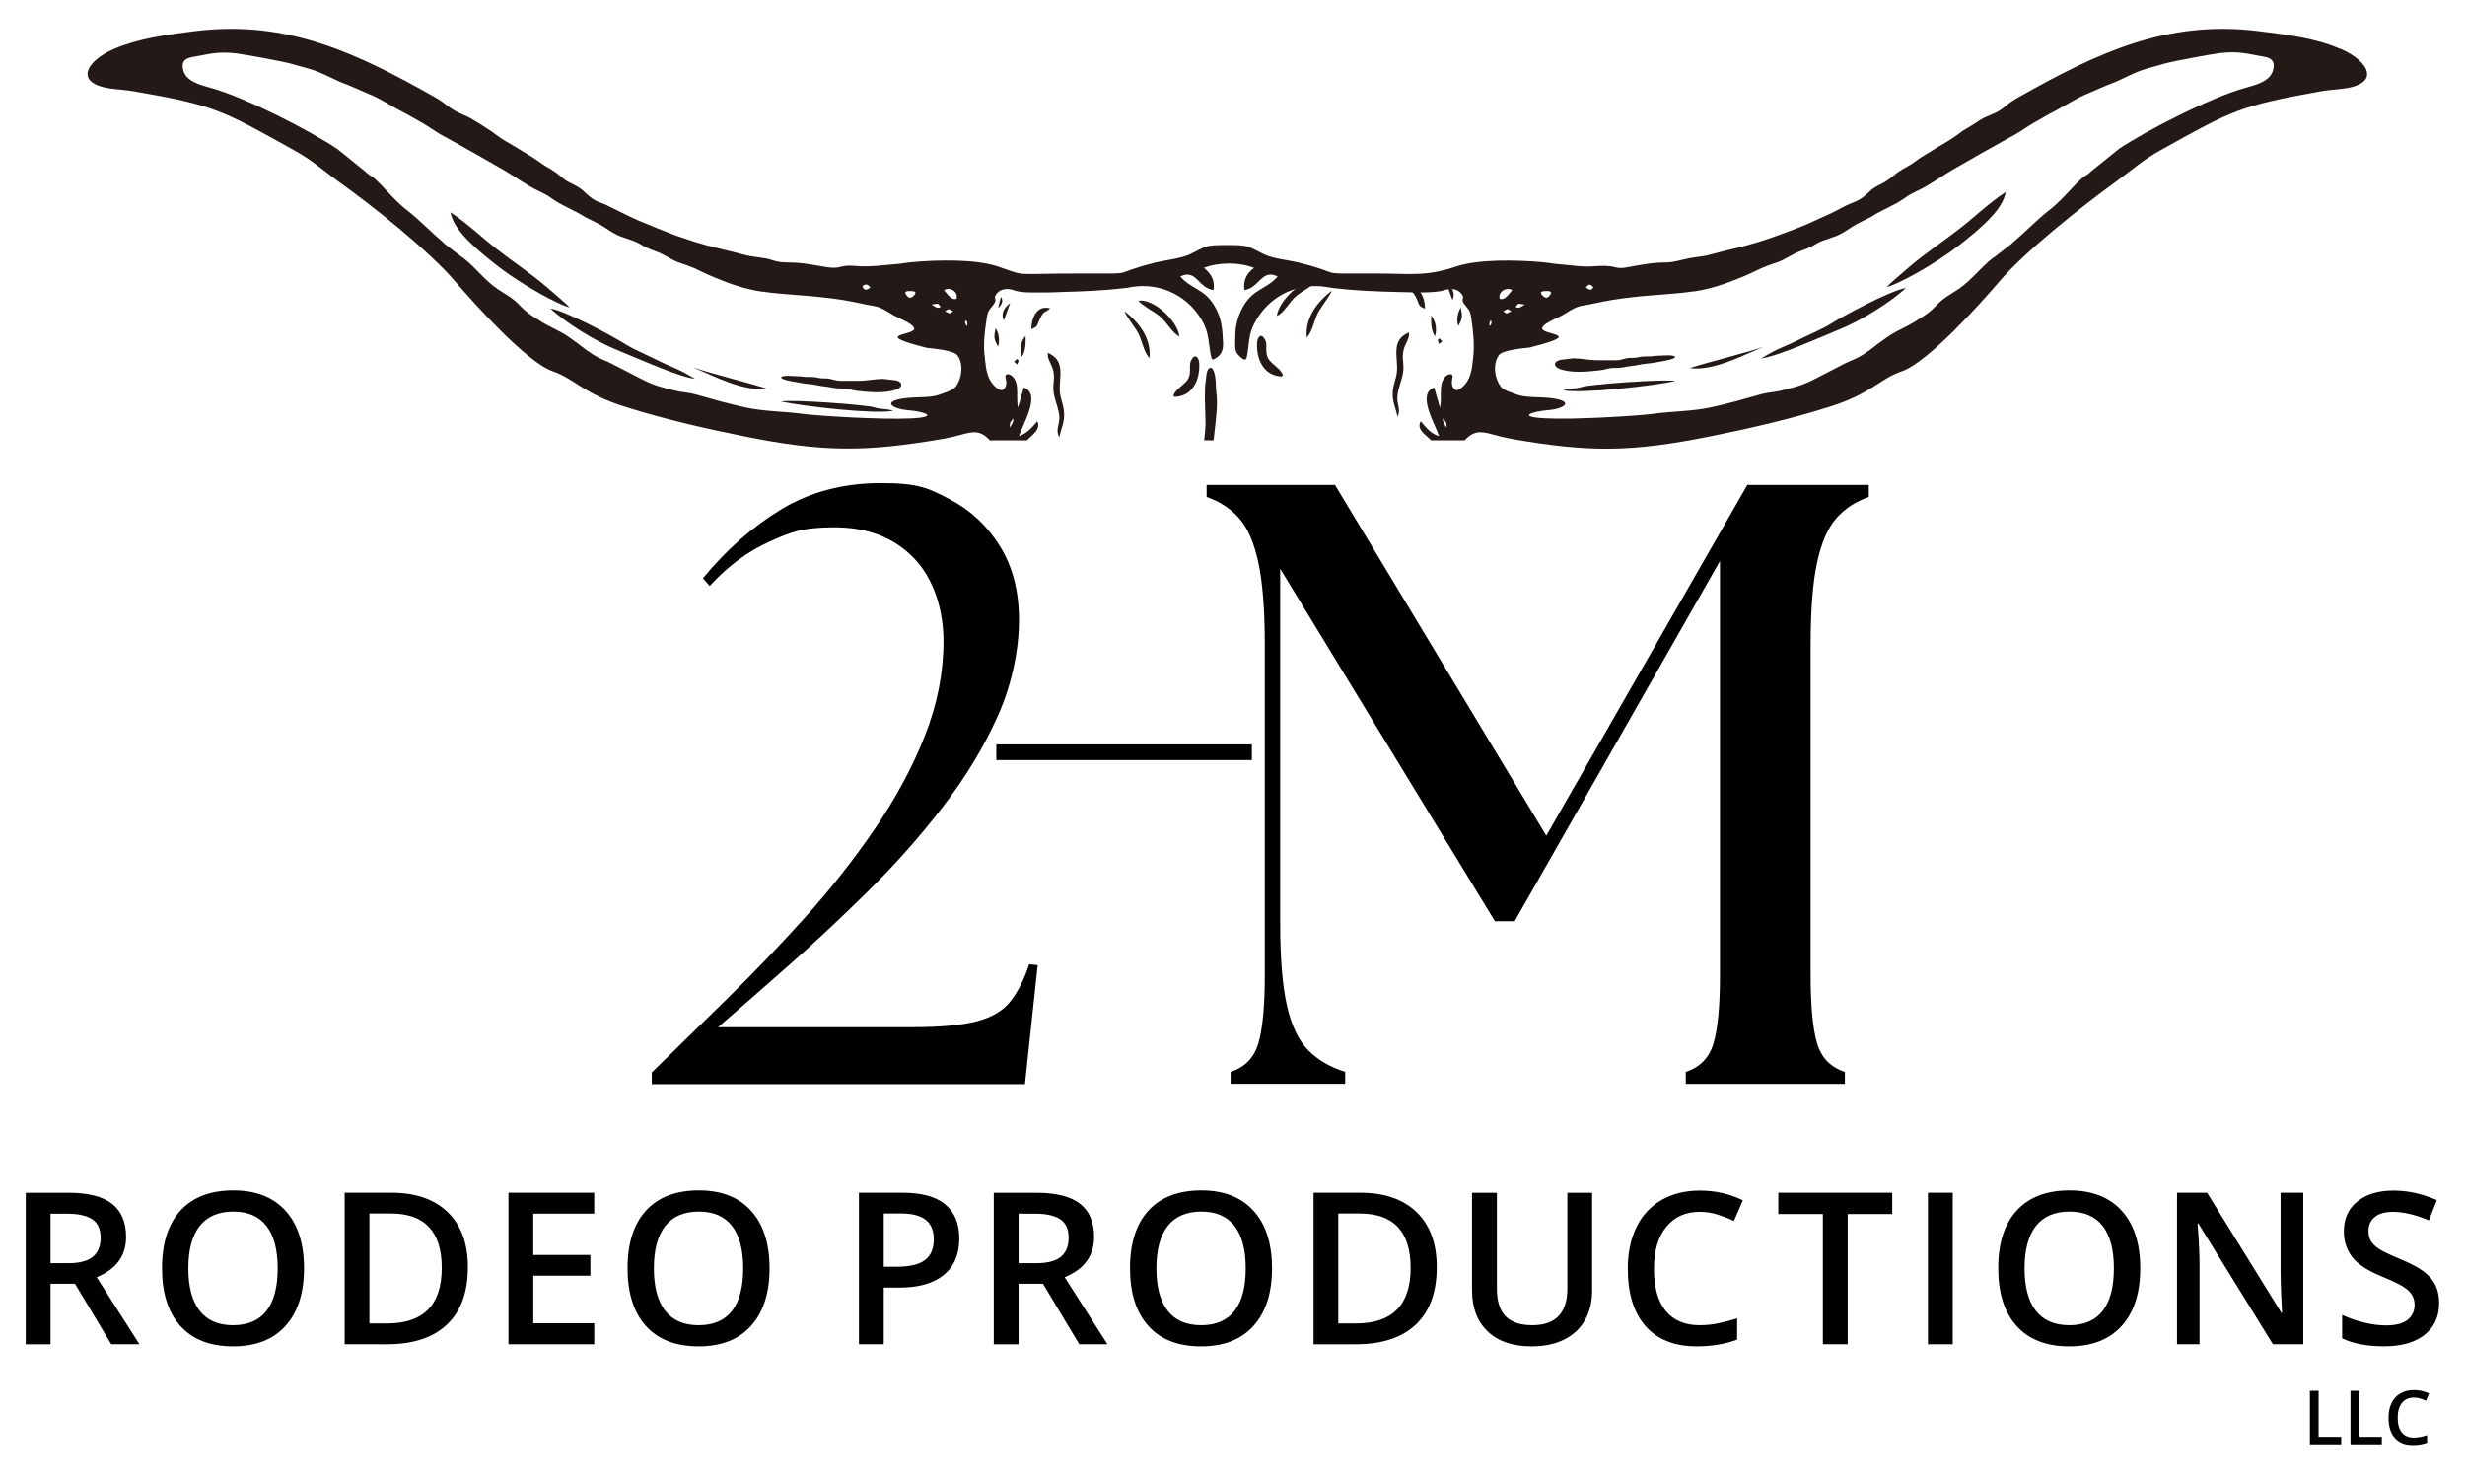 <?xml version="1.0" encoding="utf-8"?>
<!-- Generator: Adobe Illustrator 28.1.0, SVG Export Plug-In . SVG Version: 6.00 Build 0)  -->
<svg version="1.1" id="Layer_1" xmlns="http://www.w3.org/2000/svg" xmlns:xlink="http://www.w3.org/1999/xlink" x="0px" y="0px"
	 viewBox="0 0 6584.4 3963.3" style="enable-background:new 0 0 6584.4 3963.3;" xml:space="preserve">
<style type="text/css">
	.st0{clip-path:url(#SVGID_00000152265391674857407280000009001774015832948374_);}
	.st1{fill:#231916;}
	.st2{fill-rule:evenodd;clip-rule:evenodd;fill:#231916;}
	.st3{enable-background:new    ;}
</style>
<g>
	<g>
		<g>
			<defs>
				<rect id="SVGID_1_" x="232.5" y="76.6" width="6090.5" height="1126.2"/>
			</defs>
			<clipPath id="SVGID_00000142161114116582003590000008611586880695137671_">
				<use xlink:href="#SVGID_1_"  style="overflow:visible;"/>
			</clipPath>
			<g style="clip-path:url(#SVGID_00000142161114116582003590000008611586880695137671_);">
				<path class="st1" d="M3216.6,1176h25.1c1-10.1,2.1-19.2,2.9-26.2c3.9-36,9-70.9,3.9-107c-1.3-18.1,0-33.5-6.4-51.6
					c-7.7-18.1-18.1-5.1-19.4,9c-1.3,7.7-1.3,15.5-2.6,23.2c-1.3,5.1-1.3,10.3-1.3,16.8v1.3c-1.3,29.6,1.3,60.5,1.3,90.2v3.8
					C3219.6,1148.5,3218.1,1162.1,3216.6,1176L3216.6,1176L3216.6,1176z"/>
				<path class="st1" d="M3003.6,831.6c3.9,11.5,28.3,42.6,37.3,59.2c10.3,21.9,15.5,51.6,29.6,65.7c5.1-51.6-27.1-95.3-66.9-125.1
					l0,0L3003.6,831.6L3003.6,831.6z"/>
				<path class="st1" d="M3040.9,803.3c6.4,10.3,42.6,29.6,56.7,41.2c19.4,15.5,33.5,45.2,52.8,54.1
					C3146.6,860,3083.5,796.7,3040.9,803.3L3040.9,803.3L3040.9,803.3z"/>
				<path class="st1" d="M2798.7,942.4c-1.3,20.7,11.5,28.3,15.5,51.6c3.9,23.2-3.9,33.5,1.3,60.5c3.9,19.4,12.8,38.6,14.2,58
					c1.3,21.9-11.5,36,0,55.4c3.9-21.9,12.8-36,12.8-60.5s-10.3-41.3-11.5-61.8c-2.6-38.6,16.8-82.5-32.2-103.1L2798.7,942.4
					L2798.7,942.4z"/>
				<path class="st1" d="M2754.9,879.2c19.4-7.7,14.1-10.3,23.2-28.3c11.5-23.2,12.8-14.2,27.1-27.1
					C2770.5,813.5,2754.9,848.3,2754.9,879.2L2754.9,879.2z"/>
				<path class="st1" d="M3144.1,1041.6c-16.8,18.1-10.3,21.9,11.5,15.5c28.3-7.7,50.3-39.9,47.7-87.6c-1.3-15.5-11.5-27.1-21.9-6.4
					c-6.4,12.8,1.3,27.1-6.4,46.4C3169.9,1021,3155.6,1030.1,3144.1,1041.6L3144.1,1041.6L3144.1,1041.6L3144.1,1041.6z"/>
				<path class="st1" d="M6250.7,130.5c-64.4-28.3-136.6-37.3-220.4-47.7C5786.7,53.2,5601.1,142,5395,258
					c-18.1,10.3-24.5,14.1-39.9,27.1c-24.5,20.7-42.6,20.7-66.9,36c-11.5,7.7-23.2,15.5-34.8,21.9c-9,5.1-16.8,10.3-24.5,16.8
					c-18.1,12.8-30.9,20.7-49,30.9c-15.5,9-30.9,19.4-46.4,28.3c-14.2,9-25.8,19.4-38.6,25.8c-18.1,10.3-25.8,14.1-41.3,28.3
					c-9,6.4-15.5,11.5-25.8,16.8c-20.6,10.3-23.2,11.5-39.9,27.1c-27.1,24.5-36,20.7-64.4,36c-25.8,14.1-49,24.5-74.8,36
					c-27.1,12.8-54.1,23.2-82.5,33.5c-23.2,9-42.6,15.5-66.9,23.2c-10.3,2.6-20.6,6.4-30.9,9c-32.2,9-64.4,15.5-96.6,24.5
					c-21.9,6.4-36,6.4-58,10.3s-41.2,11.5-63.1,11.5c-32.2,0-51.6,3.8-82.5,9c-16.8,2.6-37.3,9-54.1,3.8
					c-20.6-5.1-34.8-3.8-56.7-2.6c-30.9,2.6-58-2.6-88.9-5.1c-19.4-1.3-36-5.1-55.4-6.4c-63.1-5.1-161.1-7.7-221.6,11.5
					c-82.5,28.3-123.6,19.4-213.9,19.4c-175.2,0-76.1,3.8-210.1-29.6c-27.1-6.4-68.2-10.3-91.4-21.9c-43.9-21.9-41.2-24.5-94-24.5
					h-9c-52.8,0-50.3,2.6-94,24.5c-24.5,11.5-64.4,15.5-91.4,21.9c-134,33.5-34.8,29.6-210.1,29.6s-131.5,9-213.9-19.4
					c-60.5-19.4-158.5-16.8-221.6-11.5c-19.4,1.3-34.8,5.1-55.4,6.4c-30.9,2.6-58,6.4-88.9,5.1c-20.6-1.3-34.8-3.8-56.7,2.6
					c-16.8,3.8-37.3-1.3-54.1-3.8c-30.9-5.1-50.3-9-83.8-9s-41.2-9-63.1-11.5c-21.9-3.8-34.8-3.8-58-10.3
					c-32.2-9-64.4-15.5-96.6-24.5c-10.3-2.6-20.6-6.4-30.9-9c-23.2-7.7-43.9-14.2-66.9-23.2c-28.3-11.5-55.4-21.9-82.5-33.5
					c-25.8-11.5-49-23.2-74.8-36c-28.3-15.5-37.3-10.3-64.4-36c-16.8-15.5-19.4-16.8-39.9-27.1c-20.5-10.3-16.8-10.3-25.8-16.8
					c-15.5-12.8-23.2-18.1-41.3-28.3c-12.8-7.7-25.8-18.1-38.6-25.8c-15.5-9-30.9-19.4-46.4-28.3c-18.1-10.3-32.2-18.1-49-30.9
					c-7.7-6.4-15.5-11.5-24.5-16.8c-11.5-7.7-23.2-15.5-34.8-21.9c-24.5-15.5-41.2-16.8-66.9-36c-16.8-12.8-21.9-16.8-39.9-27.1
					C953,142.1,768.7,53.2,523.8,82.8c-83.7,10.3-154.7,20.6-219.1,47.7c-77.3,33.5-109.5,95.3-1.3,107c21.9,2.6,41.2,3.9,54.1,6.4
					c216.5,37.3,235.9,50.3,427.7,157.2c49,27.1,74.8,51.6,117.2,82.5c92.7,65.7,247.4,189.4,315.6,270.6
					c46.4,54.1,188.2,212.7,257.7,237.2c60.5,20.7,82.5,60.5,194.6,95.3c101.8,32.2,213.9,58,316.9,78.6
					c211.4,42.6,323.5,42.6,534.7,6.4c64.7-11.5,86.9-34.5,123.2,5.3c1.7-0.6,3.7-1,5.8-1h92.2c1.6-1.8,3.6-3.7,5.7-5.6
					c15.5-14.1,30.9-27.1,21.9-45.2c-14.2,16.8-27.1,32.2-49,39.9c9-29.6,59.2-110.8,15.5-128.9c-5.1-1.3-2.6-1.3-5.1,7.7
					c-3.9,15.5-9,29.6-12.8,45.2c-3.9-20.7-1.3-33.5-2.6-52.8c-2.6-39.9-34.8-43.9-30.9-28.3c2.6,11.5,5.1,25.8-7.7,33.5
					c-6.4,3.8-25.8-9-36-30.9c-9-19.4-10.3-46.4-11.5-55.4c-5.1-33.5,0-72.2,5.1-105.7c3.9-24.5,9-21.9,20.6-39.9
					c7.7-11.5-5.1-11.5,6.4-25.8c10.3-12.8,29.6-14.1,43.9-9c19.4,7.7,52.8,6.4,73.5,6.4s36,0,55.4-1.3
					c54.1-1.3,113.4-3.8,167.5-10.3c5.1,0,11.5-1.3,16.8-2.6c81.2-14.1,158.5,24.5,195.9,98c14.2,29.6,12.8,56.7,19.4,87.6
					c2.6,12.8,7.7,6.4,16.8,1.3c18.1-14.2,15.5-32.2,14.1-54.1c-1.3-30.9-6.4-56.7-21.9-82.5c-27.1-46.4-60.5-43.9-91.4-78.6
					c42.6-21.9,47.7,30.9,88.9,36c3.9-25.8-6.4-43.9-25.8-59.2c39.9-15.5,94-15.5,134,0c-19.4,14.2-29.6,33.5-25.8,59.2
					c39.9-5.1,46.4-58,88.9-36c-30.9,34.8-64.4,32.2-91.4,78.6c-15.5,27.1-21.9,52.8-21.9,82.5s-3.9,38.6,14.2,54.1
					c7.7,6.4,14.2,11.5,16.8-1.3c6.4-30.9,3.9-59.2,19.4-87.6c37.3-73.5,114.7-112.1,195.9-98c5.1,1.3,10.3,1.3,16.8,2.6
					c52.8,6.4,113.4,9,167.5,10.3c18.1,0,36,1.3,55.4,1.3s54.1,0,73.5-6.4c15.5-5.1,33.5-3.8,43.9,9c11.5,14.2-1.3,12.8,6.4,25.8
					c12.8,18.1,16.8,15.5,20.6,39.9c5.1,33.5,9,72.2,5.1,105.7c-1.3,9-2.6,36-11.5,55.4c-10.3,21.9-29.6,34.7-36,30.9
					c-11.5-7.7-10.3-21.9-7.7-33.5c3.9-15.5-28.3-11.5-30.9,28.3c-1.3,19.4,1.3,30.9-2.6,52.8c-3.9-15.5-9-29.6-12.8-45.2
					c-2.6-7.7-1.3-9-5.1-7.7c-43.9,18.1,6.4,99.3,15.5,128.9c-21.9-6.4-34.8-23.2-49-39.9c-10.3,18.1,5.1,30.9,21.9,45.2
					c2.1,1.8,4.1,3.7,5.7,5.6h89.7c35.8-38.5,58.3-15.8,122.4-4.3c211.4,37.3,323.5,36,534.7-6.4c103.1-20.7,215.2-46.4,316.9-78.6
					c112.1-34.8,134-74.8,194.6-95.3c69.6-24.5,211.4-183,257.7-237.2c68.2-81.2,222.9-203.5,315.6-270.6
					c42.6-30.9,68.2-55.4,117.2-82.5c192-107,211.4-118.5,427.9-157.2c12.8-2.6,32.2-3.9,54.1-6.4c108.2-11.5,76.1-73.5-1.3-107
					L6250.7,130.5L6250.7,130.5z M2555.1,798c-14.2,5.1-24.5-12.8-33.5-23.2C2537.2,765.8,2560.2,778.6,2555.1,798z M2546.1,831.6
					c-14.2,7.7-2.6,7.7-21.9,0C2537,823.9,2530.6,823.9,2546.1,831.6z M2512.6,819.9c-10.3,5.1-12.8,0-24.5-6.4
					C2508.8,811,2503.7,808.4,2512.6,819.9z M2425,777.5c3.9,0,24.5-1.3,19.4,6.4v1.3c-9,12.8-18.1,14.2-25.8-1.3
					C2416.1,780,2422.5,777.5,2425,777.5z M2316.8,760.7c1.3,0,3.9,2.6,5.1,3.8c5.1,3.8,2.6,3.8-3.9,7.7c-7.7,3.8-7.7,1.3-12.8-3.8
					C2300.1,763.2,2312.9,758.1,2316.8,760.7L2316.8,760.7z M2552.5,1032.6c-2.6,3.8-5.1,5.1-9,7.7c-7.7,5.1-21.9,9-30.9,12.8
					c-25.8,10.3-59.2,6.4-92.7,10.3c-65.7,7.7-38.6,28.3,5.1,32.2c46.4,3.8,85,18.1,9,21.9c-79.9,3.8-242.3-6.4-284.7-11.5
					c-55.4-7.7-107-6.4-159.8-18.1c-46.4-10.3-87.6-21.9-132.8-34.8c-19.4-5.1-33.5-5.1-50.3-9c-37.3-9-59.2-14.1-94-32.2
					c-24.5-12.8-50.3-25.8-74.8-38.6c-3.9-2.6-9-3.8-12.8-6.4c-19.4-7.7-36-15.5-52.8-28.3l-2.6-1.3c-9-6.4-18.1-14.2-27.1-20.7
					c-2.6-2.6-6.4-3.8-9-6.4c-15.5-11.5-27.1-19.4-45.2-28.3c-19.4-10.3-34.8-16.8-52.8-29.6l-2.6-1.3
					c-19.4-12.8-24.5-15.5-41.3-32.2c-23.2-24.5-34.8-28.3-61.8-46.4c-36-24.5-59.2-58-92.7-83.8l-2.6-1.3
					c-15.5-11.5-29.6-23.2-45.2-34.8l-3.8-3.8c-30.9-25.8-65.7-61.8-95.3-85c-36-27.1-58-58-88.9-86.3c-10.3-9-14.1-7.7-27.1-20.7
					l-73.5-59.2c-73.5-49-243.6-136.6-336.3-162.4c-27.1-7.7-66.9-16.8-74.8-47.7c-7.7-33.5,16.8-33.5,43.9-38.6
					c37.3-7.7,58-10.3,96.6-6.4c21.9,2.6,127.6,21.9,149.4,28.3c29.6,9,52.8,12.8,81.2,25.8c18.1,7.7,32.2,15.5,50.3,23.2
					c24.5,9,49,20.6,73.5,30.9c32.2,12.8,55.4,29.6,85,45.1c20.7,10.3,43.9,24.5,64.4,36c19.4,11.5,36,24.5,56.7,34.8l2.6,1.3
					c51.6,28.3,103.1,58,154.7,87.6c30.9,18.1,59.2,39.9,92.7,55.4c12.8,6.4,21.9,10.3,33.5,19.4c29.6,20.7,60.5,30.9,90.2,50.3
					c14.1,6.4,25.8,12.8,38.6,19.4c14.2,7.7,23.2,15.5,37.3,23.2c21.9,12.8,45.1,15.5,66.9,27.1c16.8,10.3,25.8,14.2,43.9,20.7
					c21.9,7.7,38.6,20.7,60.5,29.6c15.5,5.1,27.1,9,42.6,15.5c19.4,9,37.3,18.1,56.7,25.8c39.9,16.8,81.2,30.9,125.1,37.3h2.6
					c52.8,7.7,108.2,9,162.4,15.5c37.3,3.8,66.9,9,103.1,16.8c39.9,9,37.3,2.6,74.8,25.8c11.5,7.7,25.8,12.8,37.3,19.4
					c7.7,3.8,28.3,14.2,25.8,23.2c-9,16.8-109.5,12.8,28.3,47.7l3.9,1.3c19.4,2.6,73.5,6.4,83.8,20.7c16.8,23.2,11.5,61.8-5.1,83.7
					L2552.5,1032.6L2552.5,1032.6L2552.5,1032.6z M2579.6,866.4c-2.6-2.6-2.6-10.3,1.3-10.3C2586,861.2,2584.7,878,2579.6,866.4z
					 M2707.2,1117.6c0,14.2-10.3,23.2-10.3,24.5C2698.2,1126.6,2697,1129.3,2707.2,1117.6z M3854,1117.6c10.3,11.5,9,9,10.3,24.5
					C3864.2,1140.8,3854,1131.9,3854,1117.6z M4239.2,764.5c1.3-1.3,3.9-3.8,5.1-3.8c3.9-2.6,12.8,6.4,11.5,7.7
					c-5.1,5.1-5.1,7.7-12.8,3.8C4236.7,768.4,4234.1,768.4,4239.2,764.5L4239.2,764.5z M4136.3,777.5c2.6,0,9,2.6,6.4,6.4
					c-7.7,15.5-16.8,14.2-25.8,1.3v-1.3C4111.8,776.2,4132.4,777.5,4136.3,777.5L4136.3,777.5z M4073,813.5
					c-11.5,6.4-14.2,11.5-24.5,6.4C4057.5,808.4,4052.4,811,4073,813.5z M4039.5,774.8c-9,10.3-19.4,28.3-33.5,23.2
					C4000.9,778.6,4024.2,765.8,4039.5,774.8z M4037,831.6c-19.4,7.7-7.7,7.7-21.9,0C4030.6,823.9,4024,823.9,4037,831.6z
					 M3982.9,866.4c-5.1,11.5-6.4-5.1-1.3-10.3C3985.4,856.1,3984.1,863.8,3982.9,866.4z M6071.7,187.2
					c-7.7,30.9-47.7,39.9-74.8,47.7c-92.7,25.8-262.9,113.4-336.3,162.4l-73.5,59.2c-12.8,12.8-16.8,11.5-27.1,20.7
					c-30.9,28.3-52.8,59.2-88.9,86.3c-29.6,23.2-64.4,59.2-95.3,85l-3.9,3.8c-15.5,11.5-29.6,23.2-45.1,34.8l-2.6,1.3
					c-33.5,25.8-56.7,59.2-92.7,83.8c-27.1,18.1-38.6,21.9-61.8,46.4c-16.8,16.8-21.9,19.4-41.2,32.2l-2.6,1.3
					c-18.1,12.8-33.5,19.4-52.8,29.6c-18.1,9-29.6,16.8-45.1,28.3c-2.6,2.6-6.4,3.8-9,6.4c-9,6.4-18.1,14.2-27.1,20.7l-2.6,1.3
					c-16.8,12.8-33.5,20.7-52.8,28.3c-3.9,2.6-9,3.8-12.8,6.4c-24.5,12.8-50.3,25.8-74.8,38.6c-34.8,18.1-56.7,23.2-94,32.2
					c-16.8,3.8-30.9,3.8-50.3,9c-45.1,12.8-86.3,24.5-132.8,34.8c-52.8,11.5-104.4,10.3-159.8,18.1c-42.6,5.1-204.8,15.5-284.7,11.5
					c-76.1-3.8-37.3-18.1,9-21.9c43.9-3.8,70.9-24.5,5.1-32.2c-33.5-3.8-66.9,0-92.7-10.3c-9-3.8-23.2-7.7-30.9-12.8
					c-3.9-2.6-6.4-3.8-9-7.7c-16.8-21.9-21.9-60.5-5.1-83.7c10.3-14.1,64.4-18.1,83.8-20.7l3.9-1.3c137.9-34.8,37.3-30.9,28.3-47.7
					c-2.6-9,18.1-19.4,25.8-23.2c11.5-6.4,25.8-11.5,37.3-19.4c37.3-23.2,34.8-16.8,74.8-25.8c36-7.7,65.7-12.8,103.1-16.8
					c54.1-6.4,109.5-7.7,162.4-15.5h2.6c43.9-6.4,85-20.7,125.1-37.3c19.4-7.7,37.3-16.8,56.7-25.8c15.5-6.4,27.1-10.3,42.6-15.5
					c23.2-9,38.6-21.9,60.5-29.6c18.1-6.4,27.1-10.3,43.9-20.7c21.9-11.5,45.1-14.1,66.9-27.1c14.1-7.7,23.2-15.5,37.3-23.2
					c12.8-6.4,24.5-12.8,38.6-19.4c29.6-19.4,60.5-29.6,90.2-50.3c11.5-9,20.6-12.8,33.5-19.4c33.5-15.5,61.8-37.3,92.7-55.4
					c51.6-29.6,103.1-59.2,154.7-87.6l2.6-1.3c20.6-10.3,37.3-23.2,56.7-34.8c20.6-11.5,43.9-25.8,64.4-36
					c29.6-15.5,52.8-32.2,85-45.1c24.5-10.3,49-21.9,73.5-30.9c18.1-7.7,32.2-15.5,50.3-23.2c28.3-12.8,51.6-16.8,81.2-25.8
					c21.9-6.4,127.6-25.8,149.4-28.3c38.6-3.9,59.2-1.3,96.7,6.4c27.1,5.1,51.6,5.1,43.9,38.6L6071.7,187.2L6071.7,187.2
					L6071.7,187.2z"/>
				<path class="st1" d="M1672.4,920.5c-32.2-20.7-158.5-88.9-202.3-96.7c41.2,38.6,122.4,88.9,177.8,110.8
					c47.7,19.4,164.9,72.2,208.8,77.3c-54.1-32.2-47.7-23.2-112.1-55.4C1721.4,945,1693.1,933.3,1672.4,920.5L1672.4,920.5
					L1672.4,920.5z"/>
				<path class="st1" d="M1463.8,769.6c-46.4-39.9-88.9-66.9-135.3-103.1c-38.6-29.6-79.9-69.7-125.1-99.3
					c7.7,42.6,51.6,81.2,82.5,108.2c6.4,5.1,47.7,41.3,94,70.9c58,38.6,125.1,72.2,141.7,74.8c-5.1-6.4-47.7-42.6-58-51.6
					L1463.8,769.6L1463.8,769.6z"/>
				<path class="st1" d="M2047.5,1037.7c-66.9-20.6-139.2-37.3-197.1-56.7C1907,1004.2,1985.6,1046.7,2047.5,1037.7z"/>
				<path class="st1" d="M2391.4,1015.8c-7.7-1.3-14.1-1.3-21.9-2.6c-3.9,0-6.4-1.3-10.3-1.3c-10.3,0-21.9,1.3-32.2,2.6
					c-12.8,1.3-20.6,2.6-33.5,2.6h-47.7c-12.8,0-16.8-2.6-28.3-5.1c-10.3-2.6-19.4,0-30.9-2.6c-10.3-2.6-16.8-2.6-27.1-2.6
					s-11.5,0-18.1-1.3c-9,0-16.8-1.3-25.8-1.3c-32.2-2.6-43.9,6.4-1.3,14.1c16.8,2.6,30.9,6.4,49,7.7c14.2,1.3,27.1,5.1,41.2,6.4
					c12.8,1.3,24.5,5.1,38.6,5.1h6.4c15.5,0,25.8,5.1,39.9,6.4c32.2,3.8,74.8,7.7,105.7-3.8c19.4-7.7,14.2-21.9-3.9-24.5l0,0
					L2391.4,1015.8L2391.4,1015.8z"/>
				<path class="st1" d="M2086.1,1072.5c60.5,12.8,250,34.8,300.2,24.5c-23.2-6.4-29.6-2.6-51.6-9
					C2317.9,1081.6,2111.8,1066.1,2086.1,1072.5L2086.1,1072.5z"/>
				<path class="st1" d="M2729.1,952.7c10.3-11.5,11.5-38.6,10.3-55.4C2726.6,912.8,2722.6,932,2729.1,952.7z"/>
				<path class="st1" d="M2681.4,856l16.8-46.4C2682.7,821.1,2672.5,837.9,2681.4,856z"/>
				<path class="st1" d="M2716.2,957.8c-3.9,9-14.2,5.1,1.3,15.5C2723.9,956.5,2718.7,964.4,2716.2,957.8z"/>
				<path class="st1" d="M2665.9,925.6c5.1-14.2,2.6-34.8-6.4-49C2654.4,899.8,2654.4,905,2665.9,925.6z"/>
				<path class="st1" d="M2673.7,792.9l-7.7,29.6C2677.6,813.5,2680.1,801.8,2673.7,792.9L2673.7,792.9z"/>
			</g>
		</g>
	</g>
	<path class="st2" d="M5357.8,512.7c-7.7,42.6-51.6,81.2-82.5,108.2c-6.4,5.1-47.7,41.3-94,70.9c-58,38.6-125.1,72.2-141.7,74.8
		c5.1-6.4,47.7-42.6,58-51.6c46.4-39.9,88.9-66.9,135.3-103.1c38.6-29.6,79.9-69.7,125.1-99.3"/>
	<path class="st2" d="M5091,769.1c-41.3,38.6-122.4,88.9-177.8,110.8c-47.7,19.4-164.9,72.2-208.8,77.3
		c54.1-32.2,47.7-23.2,112.1-55.4c23.2-11.5,51.6-23.2,72.2-36C4920.9,845.1,5047.3,776.9,5091,769.1"/>
	<path class="st2" d="M4445.5,949.5c32.2-2.6,43.9,6.4,1.3,14.1c-16.8,2.6-30.9,6.4-49,7.7c-14.2,1.3-27.1,5.1-41.2,6.4
		c-12.8,1.3-24.5,5.1-38.6,5.1h-6.4c-15.5,0-25.8,5.1-39.9,6.4c-32.2,3.8-74.8,7.7-105.7-3.8c-19.4-7.7-14.2-21.9,3.9-24.5
		c7.7-1.3,14.2-1.3,21.9-2.6c3.9,0,6.4-1.3,10.3-1.3c10.3,0,21.9,1.3,32.2,2.6c12.8,1.3,20.6,2.6,33.5,2.6h47.7
		c12.8,0,16.8-2.6,28.3-5.1c10.3-2.6,19.4,0,30.9-2.6c10.3-2.6,16.8-2.6,27.1-2.6s11.5,0,18.1-1.3c9,0,16.8-1.3,25.8-1.3"/>
	<path class="st2" d="M4513.7,983c66.9-20.7,139.2-37.3,197.1-56.7C4654.2,949.5,4575.5,992,4513.7,983"/>
	<path class="st2" d="M4475.1,1017.8c-60.5,12.8-250,34.7-300.2,24.5c23.2-6.4,29.6-2.6,51.6-9
		C4243.2,1026.9,4449.3,1011.4,4475.1,1017.8"/>
	<path class="st2" d="M3732.9,1113.2c-3.9-21.9-12.8-36-12.8-60.5s10.3-41.3,11.5-61.8c2.6-38.6-16.8-82.5,32.2-103.1
		c1.3,20.7-11.5,28.3-15.5,51.6c-4,23.2,3.9,33.5-1.3,60.5c-3.9,19.4-12.8,38.6-14.2,58c-2.6,21.9,10.3,36,0,55.4"/>
	<path class="st2" d="M3405.6,1002.4c-28.3-7.7-50.3-39.9-47.7-87.6c1.3-15.5,11.5-27.1,21.9-6.4c6.4,12.8-1.3,27.1,6.4,46.4
		c5.1,11.5,19.4,20.7,30.9,32.2c16.8,18.1,10.3,21.9-11.5,15.5"/>
	<path class="st2" d="M3410.7,843.9c3.9-38.6,66.9-101.8,109.5-95.3c-6.4,10.3-42.6,29.6-56.7,41.2
		C3444.2,805.3,3431.3,834.9,3410.7,843.9"/>
	<path class="st2" d="M3490.6,901.8c-5.1-51.6,27.1-95.3,66.9-125.1c-3.9,11.5-28.3,42.6-37.3,59.2c-10.3,21.9-15.5,51.6-29.6,65.7"
		/>
	<path class="st2" d="M3806.4,824.5c-19.4-7.7-14.2-10.3-23.2-28.3c-11.5-23.2-12.8-14.2-27.1-27.1
		C3790.9,758.8,3806.4,793.6,3806.4,824.5"/>
	<path class="st2" d="M3833.4,898c-10.3-11.5-11.5-38.6-10.3-55.4C3834.7,858.1,3838.7,877.3,3833.4,898"/>
	<path class="st2" d="M3895.3,870.9c-5.1-14.2-2.6-34.8,6.4-49C3906.8,845.1,3906.8,850.3,3895.3,870.9"/>
	<path class="st2" d="M3879.7,801.3l-16.8-46.4C3878.5,766.4,3888.7,783.2,3879.7,801.3"/>
	<path class="st2" d="M3895.3,767.8c-10.3-9-14.2-20.7-7.7-29.6L3895.3,767.8z"/>
	<path class="st2" d="M3843.7,918.6c-6.4-16.8-1.3-9,1.3-15.5C3848.8,912.1,3859.1,908.2,3843.7,918.6"/>
	<path d="M3287.2,2895.1V2863c38-12.2,62.8-37.8,74.2-76.6c11.4-38.9,17.1-99.4,17.1-181.8v-882.1c0-93-5.7-166.1-17.1-219.3
		c-11.4-53.3-28.5-93-51.4-118.8c-22.8-25.9-51.9-45-86.9-57.1v-32.1h342.8l564.5,936.9l537-936.9h324.5v32.1
		c-35,12.2-64,31.2-86.9,57.1c-22.8,25.9-40,65.5-51.4,118.8s-17.1,126.5-17.1,219.3v882.1c0,82.3,5.7,142.9,17.1,181.8
		c11.4,38.9,36.2,64.4,74.4,76.6v32.1h-425V2863c38-12.2,62.8-37.8,74.2-76.6c11.4-38.9,17.1-99.4,17.1-181.8V1498.5l-548.5,962.2
		h-52.6l-573.6-941.5v948.3c0,93,6.1,166.1,18.2,219.4c12.2,53.3,31.2,92.9,57.1,118.8c25.9,25.9,58.7,45,98.3,57.1v32.1H3287
		L3287.2,2895.1L3287.2,2895.1L3287.2,2895.1z"/>
	<path d="M1741.5,2864c62.1-60.5,128.6-125.6,199.8-195.3c71.1-69.6,140.7-142.3,208.8-217.9c68.1-75.6,130.2-154.4,186.2-236.2
		s100.7-164.7,133.9-248.6c33.3-84,50-168.4,50-253.2s-26.5-168.1-79.5-222.5c-53-54.6-123.4-81.8-211.1-81.8
		s-117.4,12.8-174.9,38.6c-57.5,25.8-110.5,65.1-159,118.1l-18.2-20.5c62.1-75.6,131.6-137,208.8-183.9
		c77.2-46.9,166.5-70.4,267.9-70.4s127.5,14.4,182.7,43.2s99.9,70.4,133.9,124.9c34,54.6,51.1,120.4,51.1,197.6
		s-18.5,171.1-55.7,254.2c-37,83.2-85.9,164.2-146.4,243c-60.5,78.8-126.8,153.7-198.7,224.8s-143,137.7-213.4,199.8
		c-70.4,62.1-133.6,117.4-189.6,165.8h517.6c75.6,0,133.6-5.3,173.8-15.8s70.1-28.3,89.7-53.4c19.7-24.9,36.3-58,50-98.9l22.6,2.3
		l-34,317.9H1741V2864h0.3H1741.5L1741.5,2864z"/>
	<path d="M2661.3,2030.2v-41.9h682.6v41.9H2661.3z"/>
	<g class="st3">
		<path d="M135,3429v161.7H68.8v-404.8h114.3c52.2,0,90.9,9.8,116,29.3c25.1,19.6,37.7,49.1,37.7,88.6c0,50.4-26.2,86.3-78.6,107.7
			l114.3,179.1h-75.3L200.3,3429H135z M135,3374.1h46c30.8,0,53.2-5.7,67-17.2c13.8-11.4,20.8-28.4,20.8-50.9
			c0-22.9-7.5-39.3-22.4-49.3s-37.5-14.9-67.6-14.9H135V3374.1z"/>
		<path d="M812.1,3387.7c0,65.9-16.5,117.1-49.4,153.7s-79.6,54.8-140,54.8c-61.1,0-108-18.1-140.8-54.4
			c-32.8-36.3-49.1-87.8-49.1-154.6c0-66.8,16.5-118.1,49.4-153.9c32.9-35.8,80-53.7,141.1-53.7c60.2,0,106.7,18.2,139.5,54.5
			C795.7,3270.4,812.1,3321.6,812.1,3387.7z M503.1,3387.7c0,49.8,10.1,87.6,30.2,113.4c20.1,25.7,49.9,38.6,89.4,38.6
			c39.3,0,69-12.7,89-38.2c20-25.5,30-63.4,30-113.8c0-49.6-9.9-87.3-29.8-113c-19.8-25.7-49.4-38.5-88.7-38.5
			c-39.7,0-69.6,12.8-89.8,38.5C513.2,3300.4,503.1,3338.1,503.1,3387.7z"/>
		<path d="M1249.8,3384.4c0,66.8-18.5,117.9-55.6,153.2c-37.1,35.3-90.5,53-160.3,53H920.6v-404.8h125.1c64.4,0,114.5,17.4,150.3,52
			C1231.9,3272.6,1249.8,3321.4,1249.8,3384.4z M1180,3386.6c0-96.9-45.3-145.3-135.9-145.3h-57.3V3535h47.1
			C1131.3,3535,1180,3485.5,1180,3386.6z"/>
		<path d="M1587.2,3590.6h-229v-404.8h229v55.9h-162.8V3352H1577v55.4h-152.5v127.1h162.8V3590.6z"/>
		<path d="M2055.6,3387.7c0,65.9-16.5,117.1-49.4,153.7c-32.9,36.5-79.6,54.8-140,54.8c-61.1,0-108-18.1-140.8-54.4
			c-32.8-36.3-49.1-87.8-49.1-154.6c0-66.8,16.5-118.1,49.4-153.9c32.9-35.8,80-53.7,141.1-53.7c60.2,0,106.7,18.2,139.5,54.5
			C2039.2,3270.4,2055.6,3321.6,2055.6,3387.7z M1746.6,3387.7c0,49.8,10.1,87.6,30.2,113.4c20.1,25.7,49.9,38.6,89.4,38.6
			c39.3,0,69-12.7,89-38.2c20-25.5,30-63.4,30-113.8c0-49.6-9.9-87.3-29.8-113c-19.8-25.7-49.4-38.5-88.7-38.5
			c-39.7,0-69.6,12.8-89.8,38.5C1756.7,3300.4,1746.6,3338.1,1746.6,3387.7z"/>
	</g>
	<g class="st3">
		<path d="M2562.4,3308.2c0,42.3-13.8,74.7-41.5,97.2c-27.7,22.5-67.1,33.8-118.2,33.8h-42.1v151.4h-66.2v-404.8h116.6
			c50.6,0,88.5,10.3,113.6,31C2549.8,3237.6,2562.4,3268,2562.4,3308.2z M2360.5,3383.5h35.2c34,0,58.9-5.9,74.8-17.7
			c15.9-11.8,23.8-30.3,23.8-55.4c0-23.3-7.1-40.6-21.3-52c-14.2-11.4-36.4-17.2-66.4-17.2h-46V3383.5z"/>
	</g>
	<g class="st3">
		<path d="M2720.7,3429v161.7h-66.2v-404.8h114.3c52.2,0,90.9,9.8,116,29.3c25.1,19.6,37.7,49.1,37.7,88.6
			c0,50.4-26.2,86.3-78.6,107.7l114.3,179.1h-75.3L2786,3429H2720.7z M2720.7,3374.1h46c30.8,0,53.2-5.7,67-17.2
			c13.8-11.4,20.8-28.4,20.8-50.9c0-22.9-7.5-39.3-22.4-49.3s-37.5-14.9-67.6-14.9h-43.7V3374.1z"/>
		<path d="M3397.8,3387.7c0,65.9-16.5,117.1-49.4,153.7s-79.6,54.8-140,54.8c-61.1,0-108-18.1-140.8-54.4
			c-32.8-36.3-49.1-87.8-49.1-154.6c0-66.8,16.5-118.1,49.4-153.9c32.9-35.8,80-53.7,141.1-53.7c60.2,0,106.7,18.2,139.5,54.5
			C3381.4,3270.4,3397.8,3321.6,3397.8,3387.7z M3088.9,3387.7c0,49.8,10.1,87.6,30.2,113.4c20.1,25.7,49.9,38.6,89.4,38.6
			c39.3,0,69-12.7,89-38.2c20-25.5,30-63.4,30-113.8c0-49.6-9.9-87.3-29.8-113c-19.8-25.7-49.4-38.5-88.7-38.5
			c-39.7,0-69.6,12.8-89.8,38.5C3099,3300.4,3088.9,3338.1,3088.9,3387.7z"/>
	</g>
	<g class="st3">
		<path d="M3837.8,3384.4c0,66.8-18.5,117.9-55.6,153.2c-37.1,35.3-90.5,53-160.3,53h-113.2v-404.8h125.1
			c64.4,0,114.5,17.4,150.3,52C3819.9,3272.6,3837.8,3321.4,3837.8,3384.4z M3768,3386.6c0-96.9-45.3-145.3-135.9-145.3h-57.3V3535
			h47.1C3719.3,3535,3768,3485.5,3768,3386.6z"/>
		<path d="M4252.8,3185.9v261.9c0,29.9-6.4,56.1-19.2,78.5c-12.8,22.4-31.4,39.7-55.6,51.8c-24.3,12.1-53.3,18.1-87.1,18.1
			c-50.2,0-89.2-13.3-117.1-39.9c-27.9-26.6-41.8-63.1-41.8-109.6v-260.8h66.4V3442c0,33.4,7.8,58,23.3,73.9
			c15.5,15.9,39.3,23.8,71.4,23.8c62.4,0,93.6-32.8,93.6-98.3v-255.5H4252.8z"/>
	</g>
	<g class="st3">
		<path d="M4540.4,3236.8c-38,0-67.9,13.5-89.7,40.4c-21.8,26.9-32.7,64.1-32.7,111.6c0,49.7,10.5,87.2,31.4,112.7
			c20.9,25.5,51.3,38.2,90.9,38.2c17.2,0,33.8-1.7,49.8-5.1c16.1-3.4,32.8-7.8,50.1-13.2v56.8c-31.7,12-67.7,18-108,18
			c-59.2,0-104.7-17.9-136.5-53.8c-31.7-35.9-47.6-87.3-47.6-154.1c0-42.1,7.7-78.9,23.1-110.5c15.4-31.6,37.7-55.7,66.9-72.5
			c29.2-16.8,63.4-25.2,102.7-25.2c41.3,0,79.5,8.7,114.6,26l-23.8,55.1c-13.7-6.5-28.1-12.1-43.3-17
			C4573.2,3239.3,4557.2,3236.8,4540.4,3236.8z"/>
	</g>
	<g class="st3">
		<path d="M4935.4,3590.6h-66.2v-348h-119v-56.8h304.3v56.8h-119V3590.6z"/>
		<path d="M5149.9,3590.6v-404.8h66.2v404.8H5149.9z"/>
	</g>
	<g class="st3">
		<path d="M5716.9,3387.7c0,65.9-16.5,117.1-49.4,153.7c-32.9,36.5-79.6,54.8-140,54.8c-61.1,0-108-18.1-140.8-54.4
			c-32.8-36.3-49.1-87.8-49.1-154.6c0-66.8,16.5-118.1,49.4-153.9c32.9-35.8,80-53.7,141.1-53.7c60.2,0,106.7,18.2,139.5,54.5
			C5700.5,3270.4,5716.9,3321.6,5716.9,3387.7z M5407.9,3387.7c0,49.8,10.1,87.6,30.2,113.4c20.1,25.7,49.9,38.6,89.4,38.6
			c39.3,0,69-12.7,89-38.2c20-25.5,30-63.4,30-113.8c0-49.6-9.9-87.3-29.8-113c-19.8-25.7-49.4-38.5-88.7-38.5
			c-39.7,0-69.6,12.8-89.8,38.5C5418.1,3300.4,5407.9,3338.1,5407.9,3387.7z"/>
	</g>
	<g class="st3">
		<path d="M6152.4,3590.6h-81.1l-199.1-322.5h-2.2l1.4,18c2.6,34.3,3.9,65.7,3.9,94.1v210.4h-60.1v-404.8h80.3l198.5,320.9h1.7
			c-0.4-4.2-1.1-19.7-2.2-46.4c-1.1-26.7-1.7-47.5-1.7-62.4v-212.1h60.6V3590.6z"/>
	</g>
	<g class="st3">
		<path d="M6515.3,3480.7c0,36-13,64.2-39,84.7c-26,20.5-61.9,30.7-107.7,30.7c-45.8,0-83.2-7.1-112.4-21.3v-62.6
			c18.5,8.7,38.1,15.5,58.8,20.5c20.8,5,40.1,7.5,58,7.5c26.2,0,45.5-5,58-14.9c12.5-10,18.7-23.3,18.7-40.1
			c0-15.1-5.7-28-17.2-38.5c-11.4-10.5-35.1-23-70.9-37.4c-36.9-15-62.9-32-78.1-51.2c-15.1-19.2-22.7-42.3-22.7-69.2
			c0-33.8,12-60.4,36-79.7c24-19.4,56.2-29.1,96.6-29.1c38.8,0,77.3,8.5,115.7,25.5l-21,54c-36-15.1-68.1-22.7-96.3-22.7
			c-21.4,0-37.7,4.7-48.7,14c-11.1,9.3-16.6,21.6-16.6,37c0,10.5,2.2,19.5,6.6,27s11.7,14.5,21.9,21.2c10.1,6.6,28.4,15.4,54.8,26.3
			c29.7,12.4,51.5,23.9,65.3,34.6c13.8,10.7,24,22.8,30.5,36.3C6512.1,3446.6,6515.3,3462.5,6515.3,3480.7z"/>
	</g>
	<g class="st3">
		<path d="M6170.1,3857.8v-142.8h23.3v122.8h60.4v20H6170.1z"/>
		<path d="M6278.5,3857.8v-142.8h23.3v122.8h60.4v20H6278.5z"/>
		<path d="M6447.7,3733c-13.4,0-24,4.8-31.6,14.3c-7.7,9.5-11.5,22.6-11.5,39.4c0,17.5,3.7,30.8,11.1,39.7
			c7.4,9,18.1,13.5,32.1,13.5c6.1,0,11.9-0.6,17.6-1.8c5.7-1.2,11.6-2.8,17.7-4.6v20c-11.2,4.2-23.9,6.3-38.1,6.3
			c-20.9,0-36.9-6.3-48.1-19c-11.2-12.7-16.8-30.8-16.8-54.3c0-14.8,2.7-27.8,8.2-39c5.4-11.1,13.3-19.7,23.6-25.6
			c10.3-5.9,22.4-8.9,36.2-8.9c14.6,0,28.1,3.1,40.4,9.2l-8.4,19.4c-4.8-2.3-9.9-4.3-15.3-6C6459.2,3733.9,6453.6,3733,6447.7,3733z
			"/>
	</g>
</g>
</svg>
